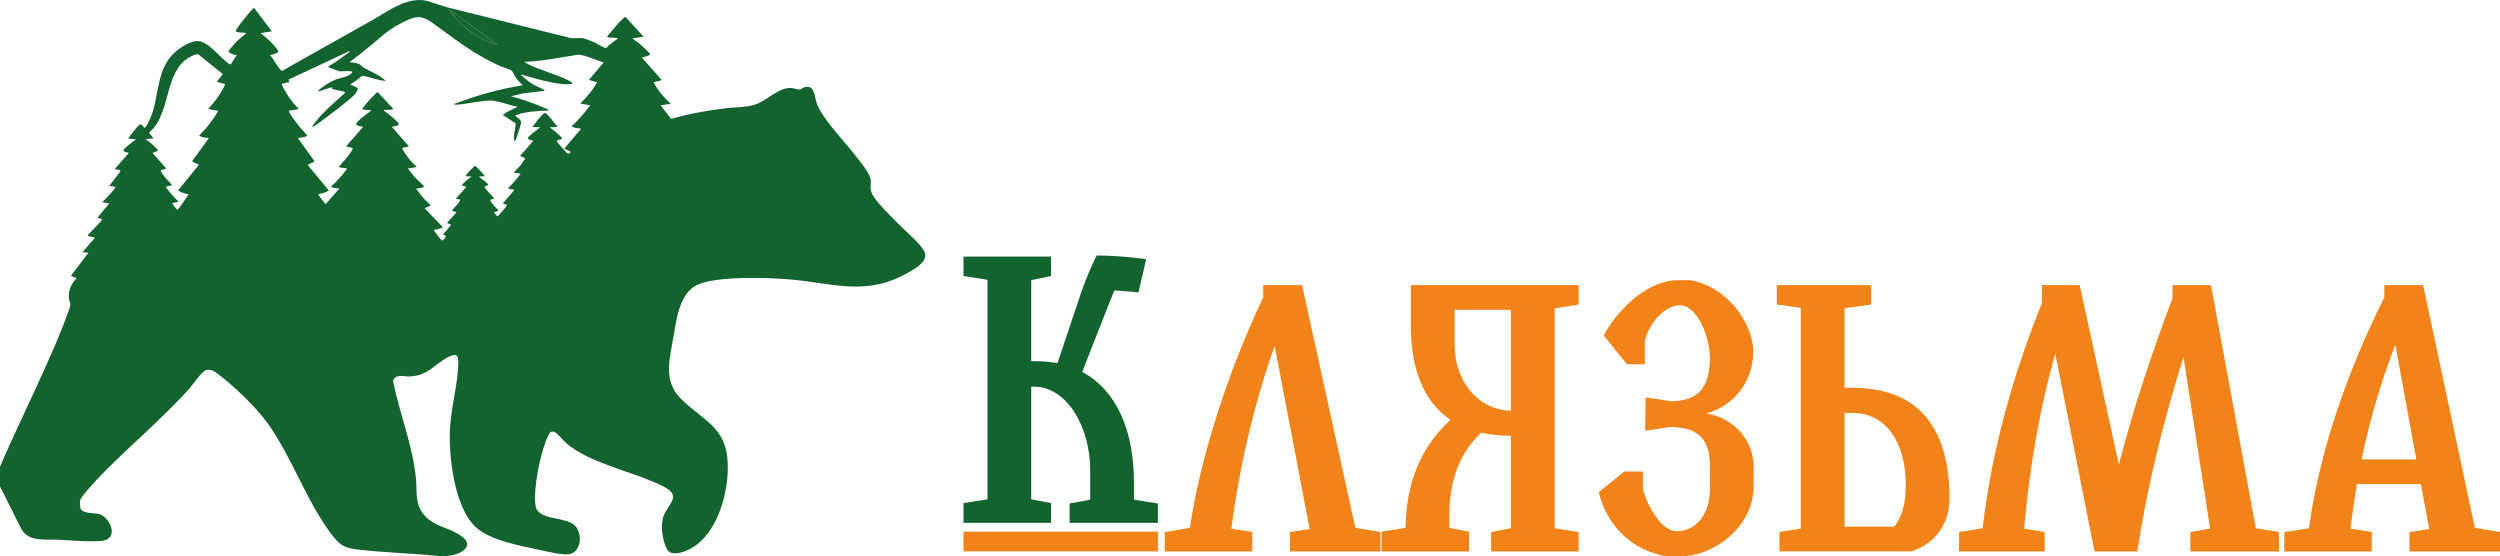 <?xml version="1.0" encoding="UTF-8"?> <svg xmlns="http://www.w3.org/2000/svg" id="_Слой_2" data-name="Слой_2" viewBox="0 0 1325.94 295.09"><defs><style> .cls-1 { fill: #12632e; } .cls-2 { fill: #f18318; } </style></defs><g id="_Слой_1-2" data-name="Слой_1"><g><path class="cls-1" d="M614.12,267.04v10.29h-46.81v-10.29l10.9-2.02v-15.74c0-23-12.51-44.19-29.66-44.19h-1.61v59.73l10.49,2.02v10.49h-46.41v-10.49l12.71-2.02v-116.42l-12.71-2.02v-10.29h46.41v10.29l-10.49,2.22v42.98h2.62c4.04,0,7.67.4,11.3,1.01l12.31-36.72c2.82-8.27,6.46-16.55,8.48-20.38,7.47,0,18.76.81,26.23,2.02l-4.04,17.55c-4.44-.4-8.68-.81-12.71-1.01-.61,1.21-1.21,2.42-1.61,3.63l-15.54,39.55c18.36,9.89,27.44,31.27,27.44,58.72v9.08l12.71,2.02Z"></path><g><path class="cls-2" d="M732.15,282.18v10.29h-48.02v-10.29l10.49-1.61-18.56-97.05c-11.3,31.27-18.97,65.98-23,96.85l11.1,1.82v10.29h-46.41v-10.29l13.32-2.22c5.85-39.35,21.39-85.55,38.94-122.28v-6.46h20.58l28.25,128.73,13.32,2.22Z"></path><path class="cls-2" d="M824.56,163.53v116.63l12.71,2.02v10.29h-46.41v-10.29l10.49-2.02v-49.03c-5.65,0-11.1-.61-15.74-1.61-13.52,12.31-16.95,29.66-16.95,43.79v6.66l10.49,2.02v10.49h-46.41v-10.49l12.71-2.02c.4-22.6,7.06-41.77,23.81-57.3-13.92-9.48-20.98-26.43-20.98-50.04v-21.39h88.98v10.29l-12.71,2.02ZM801.36,217.81v-53.47h-29.86v18.36c0,18.97,11.91,34.71,29.86,35.11Z"></path><path class="cls-2" d="M847.96,260.99l13.52-10.9h9.89v9.28c2.42,9.48,10.09,22.4,17.96,22.4,9.68,0,17.55-8.47,17.55-22.2v-12.51c0-14.73-6.66-20.58-21.39-20.58l-11.3,1.82h-1.61l.2-17.35h1.41l11.9,1.82c13.92,0,20.78-6.46,20.78-23,0-11.1-6.66-27.84-15.94-27.84-5.65,0-14.53,5.45-18.56,18.56v12.71h-9.48l-12.31-15.33c8.68-16.14,25.02-29.26,38.94-29.26h6.86c19.37,3.03,33.49,22.8,33.49,37.93s-9.68,28.65-24.82,32.69c16.34,3.03,25.02,15.74,25.02,28.25v10.49c0,21.19-20.58,37.13-39.35,37.13h-6.66c-19.17-3.23-32.08-16.95-36.12-34.1Z"></path><path class="cls-2" d="M1033.99,264.62c0,12.51-7.26,23.81-20.38,27.84h-69.82v-10.29l11.3-1.82v-117.03l-12.71-1.82v-10.29h50.04v10.29l-14.12,2.02v42.17h4.24c33.9,0,51.45,19.98,51.45,58.92ZM978.3,279.35h26.23c4.84-5.65,6.26-13.72,6.26-21.99,0-23.61-11.1-38.34-28.25-38.34h-4.24v60.33Z"></path><path class="cls-2" d="M1208.72,282.18v10.29h-47.01v-10.29l10.49-1.82-14.12-91c-10.29,32.69-19.17,68-24.41,102.5l.2.61h-23l-20.78-104.92c-8.47,29.46-13.72,61.14-16.54,92.82l10.9,1.82v10.29h-45.4v-10.29l12.51-2.02c4.64-41.16,16.75-83.33,31.48-119.45v-9.48h19.98l20.78,95.24c7.87-30.67,18.16-61.14,28.45-88.38v-6.86h20.38l23.81,128.93,12.31,2.02Z"></path><path class="cls-2" d="M1325.94,282.18v10.29h-48.02v-10.29l10.49-1.61-4.44-23.81h-33.9c-1.41,7.87-2.42,15.74-3.43,23.61l11.3,1.82v10.29h-46.41v-10.29l13.11-2.02c5.65-42.17,21.39-85.35,39.95-122.48v-6.46h20.58l27.44,128.73,13.32,2.22ZM1281.55,243.64l-11.1-60.73c-7.67,19.37-13.52,39.95-17.96,60.73h29.05Z"></path><rect class="cls-2" x="511.01" y="281.97" width="103.11" height="10.49"></rect></g></g><g><path class="cls-1" d="M490.03,132.95c-2.32-4.24-11.15-11.64-14.93-15.59-3.17-3.31-11.34-11.2-12.75-14.97-1.19-3.19-.32-4.02-.49-6.71-.25-3.81-6.07-10.42-8.49-13.58-5.7-7.37-17.85-19.75-20.44-28.05-.97-3.14-.8-8.49-5.49-7.98-1.34.14-2.44,1.34-3.17,1.41-1.17.12-3.14-.71-4.42-.8-7.22-.51-13.03,7-19.98,8.97-4.86,1.39-9.78,1.15-14.64,1.73-9.88,1.19-19.7,2.88-29.24,5.7l-5.56-7.1c1.37-.47,2.85-.47,4.27-.78.44-.1.92.27.76-.47-3.53-3.15-6.58-6.83-8.8-11.03,1.1-.56,2.58-.51,3.69-1.03.32-.15.49.07.39-.53l-10.39-11.66c1.02-.2,2.02-.37,3-.78.34-.15,1.59-.59,1.41-1.1-.24-.61-3.95-4.07-4.71-4.73-1.49-1.27-3.15-2.32-4.73-3.46l5.98-.95-9.44-10.41c-.63-.27-2.68,2.03-3.17,2.53-2.32,2.37-4.34,5.14-6.59,7.58-.24.53.53.63.86.69,1.53.29,3.27-.07,4.8.56-1.66,1.15-3.29,2.37-4.86,3.63-.47.36-1.07,1.24-1.44,1.42-.64.31-5.27-2.58-6.39-3.07-.97-.42-5.32-2.15-6.03-2.15h-6.15L237.18,3.88l-7.97-2.54c-11.75-4.76-22.78,4.36-32.53,9.81-15.68,8.76-31.36,17.54-46.98,26.39-.41.02-.53-.24-.78-.47-1.95-1.78-3.83-5.78-5.66-7.86,1-.14,4.75-.95,4.25-2.36-.15-.44-2.46-3.05-2.98-3.64-1.92-2.1-4.1-3.88-6.31-5.66l5.97-.93-9.44-12.44c-.25-.17-3.1,3.22-3.46,3.63-1.15,1.37-5.9,7.25-6.25,8.54-.15.56.42.58.81.64,1.54.31,3.27.24,4.81.56-2.03,1.75-4.15,3.39-6,5.36-.46.49-3.37,3.88-3.42,4.14-.17.97,3.42,2.42,4.39,2.02l-3.19,4.98c-.44.19-.75-.02-1.08-.25-4.66-3.1-10.7-12-16.68-12-4.58-.02-11.1,4.66-14,8.05-9.19,10.85-5.75,26.64-13.71,37.93-.75.19-1.75-2.22-2.66-1.75-1.68.86-4.86,5.68-6.29,7.25,1.25.73,2.75.27,4.08.63-1.1.85-6.37,4.7-6.59,5.7-.24,1.05,2.86,1.39,2.81,1.56l-7.24,8.19c-.1.68.1.37.46.47.59.17,2.49.17,2.34,1.05l-5.95,7.75,3.46.47c-1.93,2.95-4.41,5.42-6.92,7.88,0,.63,2.98.73,3.46.93l-6.29,7.56,2.51.8c.41.39-6.85,7.68-7.56,8.34-.1.63.12.39.41.54,1.02.53,2.29.54,3.37.88l-6.61,7.71,3.15.3-9.12,11.98c-.3.71,2.44,1.12,2.81,1.56-2.78,2.9-4.39,6.31-4.1,10.41.08,1.17.86,2.81.8,3.64-.15,1.78-2.61,7.71-3.37,9.8-2.86,7.71-6.29,15.29-9.63,22.8-7.93,17.85-16.61,35.37-24.31,53.32v10.39l11.27,22.56c3.81,7.02,12.7,5.47,19.44,5.76,6.98.29,16.15,1.24,22.98.64,10.29-.88,4.37-13.59-1.93-14.46-2.22-.32-7.97-.12-8.97-2.69-.39-.98-.46-3.34-.27-4.41.32-1.97,9.34-11.54,11.31-13.56,14.88-15.25,32.12-29.61,46.31-45.32,1.93-2.15,6.83-9.42,9.1-10.1,2.61-.78,4.51.59,6.46,2.07,8.34,6.27,20.03,17.44,26.1,25.85,13.46,18.63,20.63,41.87,34.88,60.21,4.49,5.76,7.46,6.36,14.59,7.14,14.41,1.58,29.02,1.9,43.43,3.47,3.88-.2,10.09-1.15,12.46-4.58,2.12-3.07-1.53-5.71-3.88-7.14-6.58-3.97-13.88-4.37-18.92-11-4.25-5.59-3.12-11.32-3.66-17.75-1.49-17.61-8.78-35.29-12.24-52.6,1.29-3.98,5.63-2.25,8.63-2.36,9.92-.32,13.03-6.29,20.41-10.12,4.39-2.29,5.75-1.64,5.58,3.37-.37,11.39-3.85,23.22-4.42,34.61-.73,14.61,2.34,40.93,13.22,51.63,7.42,7.29,23.53,10.2,33.63,12.34,4.03.86,13.63,3.36,17.15,2.24,5.9-1.88,6.2-11,2.24-15-4.86-4.93-19.51-2.51-20.83-10.36-1.44-8.61,2.59-29.07,6.59-37.02.69-1.39,1.08-2.63,2.95-2.44,1.49.15,5.15,4.76,6.59,6.02,12.68,11.03,36.17,15.22,51.59,23.02,10.22,5.17,2.64,9.03.15,15.8-1.78,4.81-.64,12.54,1.58,17.12,1.98,4.08,7.14,2.53,10.44,1.2,15.02-6.02,21.59-27.29,22.03-42.19.68-22.05-9.81-24.56-23.76-37.32-10.25-9.37-7.56-19.95-5.36-32.1,1.73-9.63,3.08-24.71,12.85-29.34,10.05-4.73,35.81-3.93,47.29-3.08,24.83,1.83,42.66,10.02,66.38-4.47,3.66-2.24,9.36-5.64,6.64-10.63ZM119.29,44.91c-.49,1.75-3.25,5.9-4.42,7.53-1.31,1.81-2.73,3.54-4.36,5.08,0,.63,3.88.98,4.56,1.12.34.07.66-.17.47.46-.27.9-3.49,5.39-4.27,6.44-1.64,2.17-3.56,4.22-5.47,6.17-.12.61.1.37.39.53,1.41.73,3.12.78,4.63,1.03l-8.8,11.98c-.22.97,3.41,1.71,3.44,2.19l-11,13.54c1.59,1.34,3.78,1.51,5.66,2.2-.95.88-5.44,8.17-6.12,8.02-.44-.1-2.85-3.29-2.7-3.46l3.46-.78c-2.54-2.42-4.92-4.98-6.92-7.88l3.46-.93c-1.59-1.8-5.34-5.36-5.95-7.59-.17-.63.07-.36.41-.47.75-.27,1.73-.25,2.39-.75l-7.24-8.19c.39-.44,3.14-.85,2.83-1.58-.1-.25-2.7-2.76-3.14-3.15l-3.47-2.68,4.09-.32c.44-.34-2.14-2.49-2.14-2.98,0-.2,2.07-2.07,2.46-2.53,8.76-10.8,6.39-30,18.48-37.24,1.37-.83,3.86-2.27,5.36-1.71l12.56,10.15c.2.24.12.39,0,.63-.25.49-3.14,3.29-2.7,3.78,1.15.25,2.56.53,3.66.92.3.12.58-.15.39.47ZM263.89,23.79c-7.93-1.69-18.32-8.86-23.87-16.05-.78-1.02-1.47-2.03-2.05-3.05l25.92,19.1ZM316.74,43.67c-2.44,4.07-5.36,7.81-8.81,11.02-.02.76,5.25.75,5.03,1.27-2.92,3.97-6.17,7.63-9.76,11.02,1.46,1.12,3.37.97,5.03,1.25l-8.78,10.42c-.34.92,3.63.98,2.97,2.34-.41.81-1.36.41-1.9,0-.36-.27-4.86-5.34-5.03-5.68-.83-1.59,1.93-.61,2.68-2.05-1.95-2.25-4.42-3.86-6.61-5.81,1.34-.1,2.88.32,4.09-.47-2.02-1.81-3.95-5.31-6.12-6.8-.34-.22-.34-.39-.8-.15-1.83.95-4.63,5.42-6.31,6.95,1.2.8,2.75.37,4.1.47-1.32,1.34-5.97,4.25-6.61,5.83-.36.85,2.81,1.03,2.81,1.56l-6.92,7.88,2.83,1.25c-.98,1.34-1.8,2.78-2.83,4.08-.54.66-3.07,2.95-3.15,3.15-.27.68.47.41.78.47.9.2,1.81.25,2.68.47-1.93,2.73-4.17,5.24-6.59,7.56.68.83,1.78.63,2.66.8.41.07.58-.24.47.46l-5.98,6.93,2.2.78c.32.44-4.54,5.88-4.92,5.95-.71.14-1.49-1.61-2-2.02l2.51-.95c-1.12-1.22-3.97-3.83-4.39-5.37-.25-.92,2.25-.32,1.88-1.22l-5.03-5.68c-.34-.76,2.1-.49,1.86-1.56-.19-.86-3.93-3.29-4.71-4.1.25-.49,3.25.34,2.83-.63-.29-.68-4.7-5.25-5.14-5.19-.98,1.25-4.12,3.9-4.61,5.19-.39.97,2.46.12,2.83.63-1.86,1.27-3.51,2.75-5.03,4.41.27.75,2.53.47,2.2,1.25l-5.36,5.98c.25.39,2.53.12,2.2.93-.7,1.71-3.15,3.97-4.41,5.36l2.51.95-5.02,5.68,2.19.93-4.41,5.36c3.36.07.15,3.15-.46,3-.36-.1-4.56-5.39-4.25-5.68.7.1,4.71-.93,4.71-1.41l-9.44-9.78c-.37-.86,3.19-1.05,2.83-1.88-.22-.49-2.41-2.31-3-2.98-1.61-1.85-3.1-3.85-4.56-5.83,1.27-.24,2.53-.1,3.69-.71.22-.12.63-.03.41-.54-.3-.69-4.02-3.88-4.88-4.88-.61-.68-3.08-3.68-3.31-4.25-.22-.58.17-.41.47-.46,1.31-.2,2.66-.19,3.93-.64-1.24-1.31-2.63-2.56-3.76-3.95-.64-.76-4.34-5.56-3.8-6.12l3.46-.8-8.8-10.07c-.1-.69.08-.37.46-.46.61-.15,3.2-.42,2.98-1.41-.25-1.15-6.51-6.1-7.86-6.95-.12-.71.32-.44.78-.47,1.19-.08,2.36.17,3.53-.29.32-.12.53.15.42-.49l-8.07-8.64c-.81-.14-7.53,7.66-8.31,8.95.68.78,4.75.12,4.71.95-1.8,1.53-7.05,4.9-7.85,6.93-.19.47.86.88,1.17,1,.73.29,1.15.27,1.81.41.37.1.56-.22.46.47l-8.8,10.07,3.46.8c.88.92-6.17,8.88-7.24,9.92,0,.63,3.07.71,3.61.8.3.03.69-.12.47.46-.51,1.31-4.63,5.85-5.83,7.08-2.22,2.31-4.34,2.47.95,3.17.44.05.92-.31.78.44l-7.08,8.03-3.92-5.19c1.88-.69,4.07-.86,5.64-2.2l-10.98-13.25c-.22-.95,2.97-1.3,3.42-2.17l-8.8-12.29c1.68-.34,3.51-.39,5.03-1.25-1.42-1.83-3.1-3.41-4.53-5.22-1.14-1.44-4.81-6.27-5.22-7.7-.19-.64.15-.39.46-.46.68-.12,4.56-.49,4.56-1.12-2.14-1.97-3.95-4.29-5.54-6.71-.53-.81-3.66-5.9-3.27-6.34l4.1-.95-.63-1.25,32.27-15.12c1.15-.03-1.24,1.46-1.32,1.51-3.17,2.34-6.44,4.71-9.86,6.68.02.44.9.63,1.27.78.64.25,4.61,1.75,4.86,1.75,1.51,0,5.14-.29,6.31,0,1.36.34-1.53,2.15-2.03,2.37-1.95.86-4.61,1.24-6.71,2.1-3.34,1.37-6.71,3.64-9.36,6.07,1.25.34,7.24-2.44,7.86-2.05.03.02-.36.59-.03.8.73.44,6.97,1.34,6.97,1.88-4.66,4.42-9.93,8.71-14.17,13.53-.44.49-3.78,4.58-3.46,4.9,1.29-.53,2.63-1.56,3.75-2.39,5.32-3.95,12.66-9.36,17.49-13.68,1.37-1.22,2.88-2.75,2.97-4.68l-4.05-1.93c2.27-1.24,4.36-2.86,6.31-4.58,4.17.49,8.25,2.58,12.58,2.69-3.37-3.2-8-4.86-11.93-7.12-.75-.42-1.27-1.39-2.27-1.83-1.54-.68-3.37-.64-5-.97,4-3.02,7.93-6.12,11.8-9.31,5.54-4.56,8.41-7.63,15.07-11.07,7-3.59,10.22-5.41,17.19-.37,12.31,8.9,20.93,15.95,35.07,22.53,1.58.73,5.93,2.05,6.93,2.76.2.14,2,3.61,2.59,4.39.85,1.12,2.24,2.39,3.29,3.34-12.54,1.93-24.7,5.44-36.53,9.92.1.58,1.61.34,2.05.32,5.19-.36,12.61-2.22,17.32-2.14,3.1.05,9.44,2.08,12.66,3,.58.17,2.32,0,.9.73-2.41,1.22-5,2.14-7.1,3.92l6.88,4.46c-.14,2.24-.81,4.64-.93,6.86-.02.36-.2,3.19.64,2.37.32-.3,1.75-4.63,1.98-5.42.29-.98,1.14-3.37,1.12-4.19-.02-2.02-2.19-2.47-3.1-3.93,5.78-2.02,11.88-2.27,17.95-2.53-.42-.66-1.58-.98-2.3-1.31-5.68-2.49-11.85-4.63-17.83-6.24l6.49-1.54,11.14-1.31c.15-.73-.1-.49-.41-.69-1.58-1.02-3.8-1.73-5.47-2.71-2.51-1.46-4.7-3.32-6.71-5.39,5.49,1.56,10.97,3.29,16.63,4.31,3.47.61,7.27,1.44,10.76.73.58-.66-1.95-1.76-2.3-1.95-6.85-3.42-15.36-5.32-22.17-9.02-.29-.15-.68-.3-.71-.68,9.58-.34,19.02-2.39,28.49-3.81,4.69.49,8.88,2.85,13.37,4.12l-7.86,9.29,4.41,1.25Z"></path><path class="cls-1" d="M263.89,23.79c-7.93-1.69-18.32-8.86-23.87-16.05-.78-1.02-1.47-2.03-2.05-3.05l25.92,19.1Z"></path></g></g></svg> 